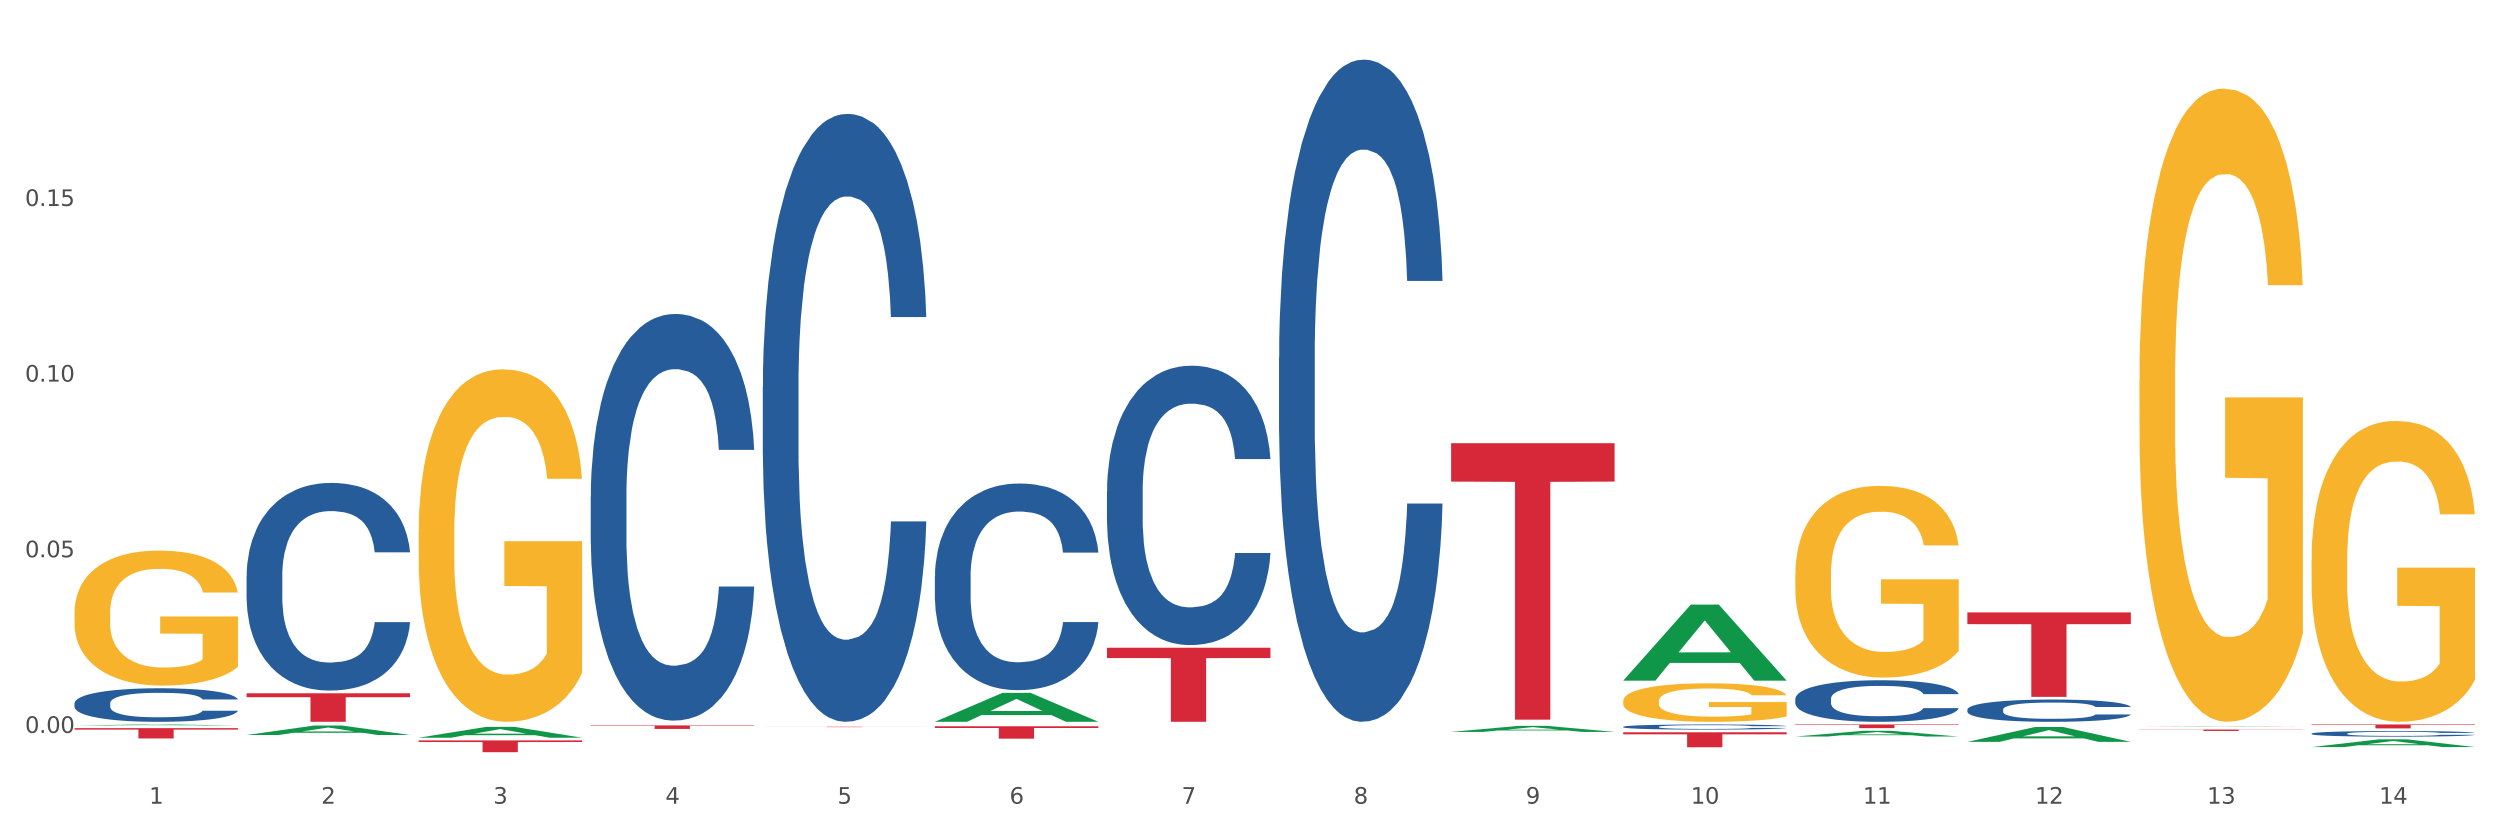 <?xml version="1.0" encoding="utf-8" standalone="no"?>
<!DOCTYPE svg PUBLIC "-//W3C//DTD SVG 1.1//EN"
  "http://www.w3.org/Graphics/SVG/1.1/DTD/svg11.dtd">
<svg xmlns:xlink="http://www.w3.org/1999/xlink" width="1080pt" height="360pt" viewBox="0 0 1080 360" xmlns="http://www.w3.org/2000/svg" version="1.1">
 <rect x="0" y="0" width="1080" height="360" fill="#333333" stroke="none"/>
 <defs>
  <style type="text/css">*{stroke-linejoin: round; stroke-linecap: butt}</style>
 </defs>
 <g id="figure_1">
  <g id="patch_1">
   <path d="M 0 360 
L 1080 360 
L 1080 0 
L 0 0 
z
" style="fill: #ffffff; stroke: #ffffff; stroke-linejoin: miter"/>
  </g>
  <g id="axes_1">
   <g id="matplotlib.axis_1">
    <g id="xtick_1">
     <g id="text_1">
      <!-- 1 -->
      <g style="fill: #4d4d4d" transform="translate(64.432 347.204) scale(0.096 -0.096)">
       <defs>
        <path id="DejaVuSans-31" d="M 794 531 
L 1825 531 
L 1825 4091 
L 703 3866 
L 703 4441 
L 1819 4666 
L 2450 4666 
L 2450 531 
L 3481 531 
L 3481 0 
L 794 0 
L 794 531 
z
" transform="scale(0.016)"/>
       </defs>
       <use xlink:href="#DejaVuSans-31"/>
      </g>
     </g>
    </g>
    <g id="xtick_2">
     <g id="text_2">
      <!-- 2 -->
      <g style="fill: #4d4d4d" transform="translate(138.771 347.204) scale(0.096 -0.096)">
       <defs>
        <path id="DejaVuSans-32" d="M 1228 531 
L 3431 531 
L 3431 0 
L 469 0 
L 469 531 
Q 828 903 1448 1529 
Q 2069 2156 2228 2338 
Q 2531 2678 2651 2914 
Q 2772 3150 2772 3378 
Q 2772 3750 2511 3984 
Q 2250 4219 1831 4219 
Q 1534 4219 1204 4116 
Q 875 4013 500 3803 
L 500 4441 
Q 881 4594 1212 4672 
Q 1544 4750 1819 4750 
Q 2544 4750 2975 4387 
Q 3406 4025 3406 3419 
Q 3406 3131 3298 2873 
Q 3191 2616 2906 2266 
Q 2828 2175 2409 1742 
Q 1991 1309 1228 531 
z
" transform="scale(0.016)"/>
       </defs>
       <use xlink:href="#DejaVuSans-32"/>
      </g>
     </g>
    </g>
    <g id="xtick_3">
     <g id="text_3">
      <!-- 3 -->
      <g style="fill: #4d4d4d" transform="translate(213.109 347.204) scale(0.096 -0.096)">
       <defs>
        <path id="DejaVuSans-33" d="M 2597 2516 
Q 3050 2419 3304 2112 
Q 3559 1806 3559 1356 
Q 3559 666 3084 287 
Q 2609 -91 1734 -91 
Q 1441 -91 1130 -33 
Q 819 25 488 141 
L 488 750 
Q 750 597 1062 519 
Q 1375 441 1716 441 
Q 2309 441 2620 675 
Q 2931 909 2931 1356 
Q 2931 1769 2642 2001 
Q 2353 2234 1838 2234 
L 1294 2234 
L 1294 2753 
L 1863 2753 
Q 2328 2753 2575 2939 
Q 2822 3125 2822 3475 
Q 2822 3834 2567 4026 
Q 2313 4219 1838 4219 
Q 1578 4219 1281 4162 
Q 984 4106 628 3988 
L 628 4550 
Q 988 4650 1302 4700 
Q 1616 4750 1894 4750 
Q 2613 4750 3031 4423 
Q 3450 4097 3450 3541 
Q 3450 3153 3228 2886 
Q 3006 2619 2597 2516 
z
" transform="scale(0.016)"/>
       </defs>
       <use xlink:href="#DejaVuSans-33"/>
      </g>
     </g>
    </g>
    <g id="xtick_4">
     <g id="text_4">
      <!-- 4 -->
      <g style="fill: #4d4d4d" transform="translate(287.448 347.204) scale(0.096 -0.096)">
       <defs>
        <path id="DejaVuSans-34" d="M 2419 4116 
L 825 1625 
L 2419 1625 
L 2419 4116 
z
M 2253 4666 
L 3047 4666 
L 3047 1625 
L 3713 1625 
L 3713 1100 
L 3047 1100 
L 3047 0 
L 2419 0 
L 2419 1100 
L 313 1100 
L 313 1709 
L 2253 4666 
z
" transform="scale(0.016)"/>
       </defs>
       <use xlink:href="#DejaVuSans-34"/>
      </g>
     </g>
    </g>
    <g id="xtick_5">
     <g id="text_5">
      <!-- 5 -->
      <g style="fill: #4d4d4d" transform="translate(361.787 347.204) scale(0.096 -0.096)">
       <defs>
        <path id="DejaVuSans-35" d="M 691 4666 
L 3169 4666 
L 3169 4134 
L 1269 4134 
L 1269 2991 
Q 1406 3038 1543 3061 
Q 1681 3084 1819 3084 
Q 2600 3084 3056 2656 
Q 3513 2228 3513 1497 
Q 3513 744 3044 326 
Q 2575 -91 1722 -91 
Q 1428 -91 1123 -41 
Q 819 9 494 109 
L 494 744 
Q 775 591 1075 516 
Q 1375 441 1709 441 
Q 2250 441 2565 725 
Q 2881 1009 2881 1497 
Q 2881 1984 2565 2268 
Q 2250 2553 1709 2553 
Q 1456 2553 1204 2497 
Q 953 2441 691 2322 
L 691 4666 
z
" transform="scale(0.016)"/>
       </defs>
       <use xlink:href="#DejaVuSans-35"/>
      </g>
     </g>
    </g>
    <g id="xtick_6">
     <g id="text_6">
      <!-- 6 -->
      <g style="fill: #4d4d4d" transform="translate(436.125 347.204) scale(0.096 -0.096)">
       <defs>
        <path id="DejaVuSans-36" d="M 2113 2584 
Q 1688 2584 1439 2293 
Q 1191 2003 1191 1497 
Q 1191 994 1439 701 
Q 1688 409 2113 409 
Q 2538 409 2786 701 
Q 3034 994 3034 1497 
Q 3034 2003 2786 2293 
Q 2538 2584 2113 2584 
z
M 3366 4563 
L 3366 3988 
Q 3128 4100 2886 4159 
Q 2644 4219 2406 4219 
Q 1781 4219 1451 3797 
Q 1122 3375 1075 2522 
Q 1259 2794 1537 2939 
Q 1816 3084 2150 3084 
Q 2853 3084 3261 2657 
Q 3669 2231 3669 1497 
Q 3669 778 3244 343 
Q 2819 -91 2113 -91 
Q 1303 -91 875 529 
Q 447 1150 447 2328 
Q 447 3434 972 4092 
Q 1497 4750 2381 4750 
Q 2619 4750 2861 4703 
Q 3103 4656 3366 4563 
z
" transform="scale(0.016)"/>
       </defs>
       <use xlink:href="#DejaVuSans-36"/>
      </g>
     </g>
    </g>
    <g id="xtick_7">
     <g id="text_7">
      <!-- 7 -->
      <g style="fill: #4d4d4d" transform="translate(510.464 347.204) scale(0.096 -0.096)">
       <defs>
        <path id="DejaVuSans-37" d="M 525 4666 
L 3525 4666 
L 3525 4397 
L 1831 0 
L 1172 0 
L 2766 4134 
L 525 4134 
L 525 4666 
z
" transform="scale(0.016)"/>
       </defs>
       <use xlink:href="#DejaVuSans-37"/>
      </g>
     </g>
    </g>
    <g id="xtick_8">
     <g id="text_8">
      <!-- 8 -->
      <g style="fill: #4d4d4d" transform="translate(584.803 347.204) scale(0.096 -0.096)">
       <defs>
        <path id="DejaVuSans-38" d="M 2034 2216 
Q 1584 2216 1326 1975 
Q 1069 1734 1069 1313 
Q 1069 891 1326 650 
Q 1584 409 2034 409 
Q 2484 409 2743 651 
Q 3003 894 3003 1313 
Q 3003 1734 2745 1975 
Q 2488 2216 2034 2216 
z
M 1403 2484 
Q 997 2584 770 2862 
Q 544 3141 544 3541 
Q 544 4100 942 4425 
Q 1341 4750 2034 4750 
Q 2731 4750 3128 4425 
Q 3525 4100 3525 3541 
Q 3525 3141 3298 2862 
Q 3072 2584 2669 2484 
Q 3125 2378 3379 2068 
Q 3634 1759 3634 1313 
Q 3634 634 3220 271 
Q 2806 -91 2034 -91 
Q 1263 -91 848 271 
Q 434 634 434 1313 
Q 434 1759 690 2068 
Q 947 2378 1403 2484 
z
M 1172 3481 
Q 1172 3119 1398 2916 
Q 1625 2713 2034 2713 
Q 2441 2713 2670 2916 
Q 2900 3119 2900 3481 
Q 2900 3844 2670 4047 
Q 2441 4250 2034 4250 
Q 1625 4250 1398 4047 
Q 1172 3844 1172 3481 
z
" transform="scale(0.016)"/>
       </defs>
       <use xlink:href="#DejaVuSans-38"/>
      </g>
     </g>
    </g>
    <g id="xtick_9">
     <g id="text_9">
      <!-- 9 -->
      <g style="fill: #4d4d4d" transform="translate(659.142 347.204) scale(0.096 -0.096)">
       <defs>
        <path id="DejaVuSans-39" d="M 703 97 
L 703 672 
Q 941 559 1184 500 
Q 1428 441 1663 441 
Q 2288 441 2617 861 
Q 2947 1281 2994 2138 
Q 2813 1869 2534 1725 
Q 2256 1581 1919 1581 
Q 1219 1581 811 2004 
Q 403 2428 403 3163 
Q 403 3881 828 4315 
Q 1253 4750 1959 4750 
Q 2769 4750 3195 4129 
Q 3622 3509 3622 2328 
Q 3622 1225 3098 567 
Q 2575 -91 1691 -91 
Q 1453 -91 1209 -44 
Q 966 3 703 97 
z
M 1959 2075 
Q 2384 2075 2632 2365 
Q 2881 2656 2881 3163 
Q 2881 3666 2632 3958 
Q 2384 4250 1959 4250 
Q 1534 4250 1286 3958 
Q 1038 3666 1038 3163 
Q 1038 2656 1286 2365 
Q 1534 2075 1959 2075 
z
" transform="scale(0.016)"/>
       </defs>
       <use xlink:href="#DejaVuSans-39"/>
      </g>
     </g>
    </g>
    <g id="xtick_10">
     <g id="text_10">
      <!-- 10 -->
      <g style="fill: #4d4d4d" transform="translate(730.426 347.204) scale(0.096 -0.096)">
       <defs>
        <path id="DejaVuSans-30" d="M 2034 4250 
Q 1547 4250 1301 3770 
Q 1056 3291 1056 2328 
Q 1056 1369 1301 889 
Q 1547 409 2034 409 
Q 2525 409 2770 889 
Q 3016 1369 3016 2328 
Q 3016 3291 2770 3770 
Q 2525 4250 2034 4250 
z
M 2034 4750 
Q 2819 4750 3233 4129 
Q 3647 3509 3647 2328 
Q 3647 1150 3233 529 
Q 2819 -91 2034 -91 
Q 1250 -91 836 529 
Q 422 1150 422 2328 
Q 422 3509 836 4129 
Q 1250 4750 2034 4750 
z
" transform="scale(0.016)"/>
       </defs>
       <use xlink:href="#DejaVuSans-31"/>
       <use xlink:href="#DejaVuSans-30" transform="translate(63.623 0)"/>
      </g>
     </g>
    </g>
    <g id="xtick_11">
     <g id="text_11">
      <!-- 11 -->
      <g style="fill: #4d4d4d" transform="translate(804.765 347.204) scale(0.096 -0.096)">
       <use xlink:href="#DejaVuSans-31"/>
       <use xlink:href="#DejaVuSans-31" transform="translate(63.623 0)"/>
      </g>
     </g>
    </g>
    <g id="xtick_12">
     <g id="text_12">
      <!-- 12 -->
      <g style="fill: #4d4d4d" transform="translate(879.104 347.204) scale(0.096 -0.096)">
       <use xlink:href="#DejaVuSans-31"/>
       <use xlink:href="#DejaVuSans-32" transform="translate(63.623 0)"/>
      </g>
     </g>
    </g>
    <g id="xtick_13">
     <g id="text_13">
      <!-- 13 -->
      <g style="fill: #4d4d4d" transform="translate(953.442 347.204) scale(0.096 -0.096)">
       <use xlink:href="#DejaVuSans-31"/>
       <use xlink:href="#DejaVuSans-33" transform="translate(63.623 0)"/>
      </g>
     </g>
    </g>
    <g id="xtick_14">
     <g id="text_14">
      <!-- 14 -->
      <g style="fill: #4d4d4d" transform="translate(1027.781 347.204) scale(0.096 -0.096)">
       <use xlink:href="#DejaVuSans-31"/>
       <use xlink:href="#DejaVuSans-34" transform="translate(63.623 0)"/>
      </g>
     </g>
    </g>
    <g id="xtick_15"/>
    <g id="xtick_16"/>
    <g id="xtick_17"/>
    <g id="xtick_18"/>
    <g id="xtick_19"/>
    <g id="xtick_20"/>
    <g id="xtick_21"/>
    <g id="xtick_22"/>
    <g id="xtick_23"/>
    <g id="xtick_24"/>
    <g id="xtick_25"/>
    <g id="xtick_26"/>
    <g id="xtick_27"/>
   </g>
   <g id="matplotlib.axis_2">
    <g id="ytick_1">
     <g id="text_15">
      <!-- 0.00 -->
      <g style="fill: #4d4d4d" transform="translate(10.8 316.618) scale(0.096 -0.096)">
       <defs>
        <path id="DejaVuSans-2e" d="M 684 794 
L 1344 794 
L 1344 0 
L 684 0 
L 684 794 
z
" transform="scale(0.016)"/>
       </defs>
       <use xlink:href="#DejaVuSans-30"/>
       <use xlink:href="#DejaVuSans-2e" transform="translate(63.623 0)"/>
       <use xlink:href="#DejaVuSans-30" transform="translate(95.41 0)"/>
       <use xlink:href="#DejaVuSans-30" transform="translate(159.033 0)"/>
      </g>
     </g>
    </g>
    <g id="ytick_2">
     <g id="text_16">
      <!-- 0.05 -->
      <g style="fill: #4d4d4d" transform="translate(10.8 240.739) scale(0.096 -0.096)">
       <use xlink:href="#DejaVuSans-30"/>
       <use xlink:href="#DejaVuSans-2e" transform="translate(63.623 0)"/>
       <use xlink:href="#DejaVuSans-30" transform="translate(95.41 0)"/>
       <use xlink:href="#DejaVuSans-35" transform="translate(159.033 0)"/>
      </g>
     </g>
    </g>
    <g id="ytick_3">
     <g id="text_17">
      <!-- 0.10 -->
      <g style="fill: #4d4d4d" transform="translate(10.8 164.86) scale(0.096 -0.096)">
       <use xlink:href="#DejaVuSans-30"/>
       <use xlink:href="#DejaVuSans-2e" transform="translate(63.623 0)"/>
       <use xlink:href="#DejaVuSans-31" transform="translate(95.41 0)"/>
       <use xlink:href="#DejaVuSans-30" transform="translate(159.033 0)"/>
      </g>
     </g>
    </g>
    <g id="ytick_4">
     <g id="text_18">
      <!-- 0.15 -->
      <g style="fill: #4d4d4d" transform="translate(10.8 88.98) scale(0.096 -0.096)">
       <use xlink:href="#DejaVuSans-30"/>
       <use xlink:href="#DejaVuSans-2e" transform="translate(63.623 0)"/>
       <use xlink:href="#DejaVuSans-31" transform="translate(95.41 0)"/>
       <use xlink:href="#DejaVuSans-35" transform="translate(159.033 0)"/>
      </g>
     </g>
    </g>
    <g id="ytick_5"/>
    <g id="ytick_6"/>
    <g id="ytick_7"/>
    <g id="ytick_8"/>
   </g>
   <g id="PolyCollection_1">
    <path d="M 32.175 313.404 
L 32.248 313.404 
L 61.37 312.971 
L 73.456 312.971 
L 102.797 313.405 
L 88.818 313.405 
L 82.484 313.304 
L 52.415 313.304 
L 52.197 313.306 
L 46.081 313.405 
L 32.175 313.405 
L 32.175 313.404 
L 56.201 313.244 
L 78.698 313.243 
L 67.559 313.064 
L 67.413 313.063 
L 67.267 313.064 
L 56.128 313.243 
L 56.201 313.244 
L 32.175 313.404 
z
" clip-path="url(#pc46d0177f0)" style="fill: #109648"/>
    <path d="M 255.191 214.567 
L 255.275 214.406 
L 255.275 209.914 
L 255.525 203.817 
L 256.443 192.587 
L 257.612 184.084 
L 259.615 174.136 
L 260.701 169.965 
L 262.12 165.312 
L 265.041 157.772 
L 268.381 151.354 
L 270.718 147.824 
L 272.471 145.578 
L 276.394 141.567 
L 278.648 139.803 
L 280.986 138.359 
L 282.989 137.396 
L 286.328 136.273 
L 288.999 135.792 
L 292.088 135.631 
L 294.676 135.792 
L 298.098 136.433 
L 303.107 138.359 
L 305.027 139.482 
L 307.615 141.407 
L 310.286 143.974 
L 312.457 146.541 
L 314.961 150.231 
L 317.549 155.044 
L 320.053 161.141 
L 321.806 166.756 
L 323.225 172.692 
L 324.477 179.912 
L 325.396 187.774 
L 325.813 194.352 
L 310.537 194.352 
L 310.119 188.415 
L 309.284 181.998 
L 308.45 177.666 
L 307.531 174.136 
L 306.112 170.125 
L 304.86 167.558 
L 302.773 164.51 
L 300.853 162.585 
L 299.267 161.462 
L 297.347 160.499 
L 293.257 159.536 
L 290.335 159.536 
L 288.499 159.857 
L 286.245 160.66 
L 284.325 161.783 
L 282.071 163.708 
L 280.318 165.794 
L 278.565 168.521 
L 277.563 170.446 
L 276.06 173.976 
L 275.059 176.864 
L 273.723 181.837 
L 272.972 185.367 
L 271.636 194.512 
L 271.052 201.25 
L 270.801 205.903 
L 270.634 211.037 
L 270.634 236.066 
L 271.135 247.296 
L 271.553 252.109 
L 272.22 257.564 
L 273.473 264.624 
L 275.309 271.523 
L 277.229 276.496 
L 278.815 279.544 
L 280.318 281.791 
L 281.82 283.555 
L 283.657 285.16 
L 285.159 286.122 
L 287.413 287.085 
L 290.085 287.566 
L 292.172 287.566 
L 296.429 286.764 
L 298.349 285.962 
L 300.185 284.839 
L 302.189 283.074 
L 303.775 281.149 
L 304.693 279.705 
L 306.196 276.657 
L 307.364 273.448 
L 308.366 269.758 
L 309.034 266.549 
L 309.785 261.736 
L 310.37 256.281 
L 310.537 253.393 
L 325.813 253.393 
L 325.479 259.169 
L 324.895 264.784 
L 323.726 272.325 
L 322.808 276.657 
L 321.389 281.951 
L 319.886 286.443 
L 317.799 291.417 
L 315.879 295.107 
L 313.876 298.316 
L 311.705 301.204 
L 307.782 305.215 
L 306.363 306.338 
L 303.358 308.263 
L 301.02 309.386 
L 297.598 310.509 
L 294.092 311.151 
L 290.419 311.311 
L 287.163 310.99 
L 283.573 310.028 
L 281.32 309.065 
L 278.815 307.621 
L 275.893 305.375 
L 273.139 302.648 
L 270.551 299.439 
L 268.13 295.749 
L 265.876 291.577 
L 262.955 284.679 
L 260.784 277.94 
L 259.198 271.683 
L 258.113 266.389 
L 257.028 259.65 
L 256.443 254.997 
L 255.525 243.767 
L 255.191 233.338 
L 255.191 214.567 
z
" clip-path="url(#pc46d0177f0)" style="fill: #255c99"/>
    <path d="M 329.53 167.198 
L 329.613 166.958 
L 329.613 160.243 
L 329.864 151.129 
L 330.782 134.34 
L 331.951 121.629 
L 333.954 106.758 
L 335.039 100.523 
L 336.458 93.567 
L 339.38 82.295 
L 342.719 72.701 
L 345.057 67.425 
L 346.81 64.067 
L 350.733 58.071 
L 352.987 55.432 
L 355.324 53.274 
L 357.328 51.835 
L 360.667 50.156 
L 363.338 49.436 
L 366.427 49.197 
L 369.015 49.436 
L 372.437 50.396 
L 377.446 53.274 
L 379.366 54.953 
L 381.954 57.831 
L 384.625 61.668 
L 386.795 65.506 
L 389.3 71.022 
L 391.887 78.217 
L 394.392 87.331 
L 396.145 95.726 
L 397.564 104.6 
L 398.816 115.393 
L 399.734 127.145 
L 400.152 136.978 
L 384.875 136.978 
L 384.458 128.104 
L 383.623 118.511 
L 382.788 112.035 
L 381.87 106.758 
L 380.451 100.762 
L 379.199 96.925 
L 377.112 92.368 
L 375.192 89.49 
L 373.606 87.811 
L 371.686 86.372 
L 367.595 84.933 
L 364.674 84.933 
L 362.837 85.413 
L 360.583 86.612 
L 358.663 88.291 
L 356.41 91.169 
L 354.656 94.287 
L 352.903 98.364 
L 351.902 101.242 
L 350.399 106.519 
L 349.397 110.836 
L 348.062 118.271 
L 347.31 123.547 
L 345.975 137.218 
L 345.391 147.291 
L 345.14 154.247 
L 344.973 161.922 
L 344.973 199.337 
L 345.474 216.126 
L 345.891 223.321 
L 346.559 231.476 
L 347.811 242.029 
L 349.648 252.342 
L 351.568 259.777 
L 353.154 264.334 
L 354.656 267.692 
L 356.159 270.33 
L 357.996 272.728 
L 359.498 274.167 
L 361.752 275.606 
L 364.423 276.326 
L 366.51 276.326 
L 370.768 275.127 
L 372.688 273.927 
L 374.524 272.248 
L 376.528 269.61 
L 378.114 266.732 
L 379.032 264.574 
L 380.534 260.017 
L 381.703 255.22 
L 382.705 249.703 
L 383.373 244.907 
L 384.124 237.711 
L 384.708 229.557 
L 384.875 225.24 
L 400.152 225.24 
L 399.818 233.874 
L 399.233 242.268 
L 398.065 253.541 
L 397.146 260.017 
L 395.727 267.931 
L 394.225 274.647 
L 392.138 282.082 
L 390.218 287.598 
L 388.214 292.395 
L 386.044 296.712 
L 382.121 302.708 
L 380.701 304.387 
L 377.696 307.265 
L 375.359 308.944 
L 371.936 310.623 
L 368.43 311.582 
L 364.757 311.822 
L 361.502 311.343 
L 357.912 309.903 
L 355.658 308.464 
L 353.154 306.306 
L 350.232 302.948 
L 347.477 298.871 
L 344.89 294.074 
L 342.469 288.558 
L 340.215 282.322 
L 337.293 272.009 
L 335.123 261.935 
L 333.537 252.582 
L 332.452 244.667 
L 331.366 234.594 
L 330.782 227.638 
L 329.864 210.849 
L 329.53 195.26 
L 329.53 167.198 
z
" clip-path="url(#pc46d0177f0)" style="fill: #255c99"/>
    <path d="M 403.869 248.987 
L 403.952 248.906 
L 403.952 246.623 
L 404.202 243.524 
L 405.121 237.817 
L 406.289 233.495 
L 408.293 228.44 
L 409.378 226.32 
L 410.797 223.956 
L 413.719 220.124 
L 417.058 216.862 
L 419.395 215.068 
L 421.148 213.927 
L 425.072 211.888 
L 427.326 210.991 
L 429.663 210.258 
L 431.666 209.768 
L 435.006 209.198 
L 437.677 208.953 
L 440.766 208.872 
L 443.353 208.953 
L 446.776 209.279 
L 451.785 210.258 
L 453.704 210.828 
L 456.292 211.807 
L 458.964 213.111 
L 461.134 214.416 
L 463.638 216.291 
L 466.226 218.737 
L 468.73 221.836 
L 470.483 224.69 
L 471.903 227.706 
L 473.155 231.375 
L 474.073 235.371 
L 474.49 238.714 
L 459.214 238.714 
L 458.797 235.697 
L 457.962 232.435 
L 457.127 230.234 
L 456.209 228.44 
L 454.79 226.402 
L 453.538 225.097 
L 451.451 223.548 
L 449.531 222.57 
L 447.945 221.999 
L 446.025 221.51 
L 441.934 221.02 
L 439.012 221.02 
L 437.176 221.183 
L 434.922 221.591 
L 433.002 222.162 
L 430.748 223.14 
L 428.995 224.2 
L 427.242 225.586 
L 426.24 226.565 
L 424.738 228.359 
L 423.736 229.826 
L 422.401 232.354 
L 421.649 234.148 
L 420.314 238.795 
L 419.729 242.22 
L 419.479 244.584 
L 419.312 247.193 
L 419.312 259.913 
L 419.813 265.621 
L 420.23 268.067 
L 420.898 270.839 
L 422.15 274.426 
L 423.987 277.933 
L 425.907 280.46 
L 427.493 282.009 
L 428.995 283.151 
L 430.498 284.048 
L 432.334 284.863 
L 433.837 285.352 
L 436.091 285.842 
L 438.762 286.086 
L 440.849 286.086 
L 445.106 285.678 
L 447.026 285.271 
L 448.863 284.7 
L 450.866 283.803 
L 452.452 282.825 
L 453.371 282.091 
L 454.873 280.542 
L 456.042 278.911 
L 457.044 277.036 
L 457.711 275.405 
L 458.463 272.959 
L 459.047 270.187 
L 459.214 268.719 
L 474.49 268.719 
L 474.156 271.654 
L 473.572 274.508 
L 472.403 278.34 
L 471.485 280.542 
L 470.066 283.232 
L 468.563 285.515 
L 466.477 288.043 
L 464.557 289.918 
L 462.553 291.549 
L 460.383 293.017 
L 456.459 295.055 
L 455.04 295.626 
L 452.035 296.604 
L 449.698 297.175 
L 446.275 297.746 
L 442.769 298.072 
L 439.096 298.153 
L 435.84 297.99 
L 432.251 297.501 
L 429.997 297.012 
L 427.493 296.278 
L 424.571 295.137 
L 421.816 293.751 
L 419.228 292.12 
L 416.808 290.244 
L 414.554 288.125 
L 411.632 284.618 
L 409.462 281.194 
L 407.875 278.014 
L 406.79 275.323 
L 405.705 271.899 
L 405.121 269.534 
L 404.202 263.827 
L 403.869 258.527 
L 403.869 248.987 
z
" clip-path="url(#pc46d0177f0)" style="fill: #255c99"/>
    <path d="M 552.546 154.292 
L 552.629 154.031 
L 552.629 146.716 
L 552.88 136.788 
L 553.798 118.501 
L 554.967 104.655 
L 556.97 88.458 
L 558.055 81.666 
L 559.475 74.09 
L 562.396 61.811 
L 565.735 51.361 
L 568.073 45.614 
L 569.826 41.957 
L 573.749 35.426 
L 576.003 32.552 
L 578.34 30.201 
L 580.344 28.633 
L 583.683 26.804 
L 586.354 26.021 
L 589.443 25.759 
L 592.031 26.021 
L 595.453 27.066 
L 600.462 30.201 
L 602.382 32.029 
L 604.97 35.164 
L 607.641 39.344 
L 609.811 43.524 
L 612.316 49.533 
L 614.903 57.37 
L 617.408 67.297 
L 619.161 76.441 
L 620.58 86.107 
L 621.832 97.863 
L 622.75 110.664 
L 623.168 121.375 
L 607.891 121.375 
L 607.474 111.709 
L 606.639 101.259 
L 605.804 94.206 
L 604.886 88.458 
L 603.467 81.927 
L 602.215 77.747 
L 600.128 72.784 
L 598.208 69.649 
L 596.622 67.82 
L 594.702 66.252 
L 590.612 64.685 
L 587.69 64.685 
L 585.853 65.207 
L 583.6 66.514 
L 581.68 68.342 
L 579.426 71.477 
L 577.673 74.873 
L 575.92 79.315 
L 574.918 82.45 
L 573.415 88.197 
L 572.414 92.899 
L 571.078 100.998 
L 570.327 106.745 
L 568.991 121.636 
L 568.407 132.608 
L 568.156 140.185 
L 567.989 148.544 
L 567.989 189.299 
L 568.49 207.586 
L 568.908 215.423 
L 569.575 224.305 
L 570.827 235.8 
L 572.664 247.034 
L 574.584 255.132 
L 576.17 260.096 
L 577.673 263.753 
L 579.175 266.627 
L 581.012 269.239 
L 582.514 270.807 
L 584.768 272.374 
L 587.439 273.158 
L 589.526 273.158 
L 593.784 271.852 
L 595.704 270.546 
L 597.54 268.717 
L 599.544 265.843 
L 601.13 262.708 
L 602.048 260.357 
L 603.551 255.393 
L 604.719 250.169 
L 605.721 244.16 
L 606.389 238.935 
L 607.14 231.098 
L 607.724 222.215 
L 607.891 217.513 
L 623.168 217.513 
L 622.834 226.918 
L 622.249 236.061 
L 621.081 248.34 
L 620.163 255.393 
L 618.743 264.014 
L 617.241 271.329 
L 615.154 279.428 
L 613.234 285.437 
L 611.23 290.661 
L 609.06 295.364 
L 605.137 301.895 
L 603.718 303.724 
L 600.712 306.859 
L 598.375 308.687 
L 594.952 310.516 
L 591.446 311.561 
L 587.773 311.822 
L 584.518 311.3 
L 580.928 309.732 
L 578.674 308.165 
L 576.17 305.814 
L 573.248 302.156 
L 570.494 297.715 
L 567.906 292.49 
L 565.485 286.481 
L 563.231 279.689 
L 560.309 268.456 
L 558.139 257.483 
L 556.553 247.295 
L 555.468 238.674 
L 554.382 227.701 
L 553.798 220.125 
L 552.88 201.838 
L 552.546 184.857 
L 552.546 154.292 
z
" clip-path="url(#pc46d0177f0)" style="fill: #255c99"/>
    <path d="M 701.223 313.969 
L 701.307 313.967 
L 701.307 313.91 
L 701.557 313.833 
L 702.476 313.691 
L 703.644 313.584 
L 705.648 313.458 
L 706.733 313.405 
L 708.152 313.346 
L 711.074 313.251 
L 714.413 313.17 
L 716.75 313.125 
L 718.503 313.097 
L 722.427 313.046 
L 724.681 313.024 
L 727.018 313.006 
L 729.021 312.993 
L 732.36 312.979 
L 735.032 312.973 
L 738.12 312.971 
L 740.708 312.973 
L 744.131 312.981 
L 749.139 313.006 
L 751.059 313.02 
L 753.647 313.044 
L 756.318 313.077 
L 758.489 313.109 
L 760.993 313.156 
L 763.581 313.216 
L 766.085 313.294 
L 767.838 313.365 
L 769.257 313.44 
L 770.51 313.531 
L 771.428 313.63 
L 771.845 313.713 
L 756.569 313.713 
L 756.151 313.638 
L 755.317 313.557 
L 754.482 313.502 
L 753.564 313.458 
L 752.145 313.407 
L 750.892 313.375 
L 748.805 313.336 
L 746.885 313.312 
L 745.299 313.298 
L 743.379 313.285 
L 739.289 313.273 
L 736.367 313.273 
L 734.531 313.277 
L 732.277 313.287 
L 730.357 313.302 
L 728.103 313.326 
L 726.35 313.352 
L 724.597 313.387 
L 723.595 313.411 
L 722.093 313.456 
L 721.091 313.492 
L 719.755 313.555 
L 719.004 313.6 
L 717.668 313.715 
L 717.084 313.801 
L 716.834 313.859 
L 716.667 313.924 
L 716.667 314.241 
L 717.168 314.383 
L 717.585 314.444 
L 718.253 314.513 
L 719.505 314.602 
L 721.341 314.689 
L 723.261 314.752 
L 724.847 314.79 
L 726.35 314.819 
L 727.853 314.841 
L 729.689 314.861 
L 731.192 314.874 
L 733.446 314.886 
L 736.117 314.892 
L 738.204 314.892 
L 742.461 314.882 
L 744.381 314.872 
L 746.218 314.857 
L 748.221 314.835 
L 749.807 314.811 
L 750.725 314.793 
L 752.228 314.754 
L 753.397 314.713 
L 754.398 314.667 
L 755.066 314.626 
L 755.818 314.565 
L 756.402 314.496 
L 756.569 314.46 
L 771.845 314.46 
L 771.511 314.533 
L 770.927 314.604 
L 769.758 314.699 
L 768.84 314.754 
L 767.421 314.821 
L 765.918 314.878 
L 763.831 314.941 
L 761.911 314.987 
L 759.908 315.028 
L 757.738 315.064 
L 753.814 315.115 
L 752.395 315.129 
L 749.39 315.154 
L 747.052 315.168 
L 743.63 315.182 
L 740.124 315.19 
L 736.451 315.192 
L 733.195 315.188 
L 729.606 315.176 
L 727.352 315.164 
L 724.847 315.145 
L 721.926 315.117 
L 719.171 315.083 
L 716.583 315.042 
L 714.162 314.995 
L 711.908 314.943 
L 708.987 314.855 
L 706.816 314.77 
L 705.23 314.691 
L 704.145 314.624 
L 703.06 314.539 
L 702.476 314.48 
L 701.557 314.338 
L 701.223 314.206 
L 701.223 313.969 
z
" clip-path="url(#pc46d0177f0)" style="fill: #255c99"/>
    <path d="M 775.562 301.934 
L 775.646 301.918 
L 775.646 301.459 
L 775.896 300.836 
L 776.814 299.688 
L 777.983 298.819 
L 779.986 297.802 
L 781.072 297.376 
L 782.491 296.9 
L 785.412 296.13 
L 788.752 295.474 
L 791.089 295.113 
L 792.842 294.883 
L 796.765 294.474 
L 799.019 294.293 
L 801.357 294.146 
L 803.36 294.047 
L 806.699 293.932 
L 809.37 293.883 
L 812.459 293.867 
L 815.047 293.883 
L 818.469 293.949 
L 823.478 294.146 
L 825.398 294.26 
L 827.986 294.457 
L 830.657 294.719 
L 832.828 294.982 
L 835.332 295.359 
L 837.92 295.851 
L 840.424 296.474 
L 842.177 297.048 
L 843.596 297.655 
L 844.848 298.393 
L 845.766 299.196 
L 846.184 299.868 
L 830.908 299.868 
L 830.49 299.262 
L 829.655 298.606 
L 828.821 298.163 
L 827.902 297.802 
L 826.483 297.392 
L 825.231 297.13 
L 823.144 296.818 
L 821.224 296.622 
L 819.638 296.507 
L 817.718 296.408 
L 813.628 296.31 
L 810.706 296.31 
L 808.87 296.343 
L 806.616 296.425 
L 804.696 296.54 
L 802.442 296.736 
L 800.689 296.95 
L 798.936 297.228 
L 797.934 297.425 
L 796.431 297.786 
L 795.43 298.081 
L 794.094 298.589 
L 793.343 298.95 
L 792.007 299.885 
L 791.423 300.573 
L 791.172 301.049 
L 791.005 301.574 
L 791.005 304.132 
L 791.506 305.28 
L 791.924 305.771 
L 792.591 306.329 
L 793.844 307.051 
L 795.68 307.756 
L 797.6 308.264 
L 799.186 308.575 
L 800.689 308.805 
L 802.191 308.985 
L 804.028 309.149 
L 805.53 309.248 
L 807.784 309.346 
L 810.456 309.395 
L 812.543 309.395 
L 816.8 309.313 
L 818.72 309.231 
L 820.556 309.117 
L 822.56 308.936 
L 824.146 308.739 
L 825.064 308.592 
L 826.567 308.28 
L 827.735 307.952 
L 828.737 307.575 
L 829.405 307.247 
L 830.156 306.755 
L 830.741 306.198 
L 830.908 305.903 
L 846.184 305.903 
L 845.85 306.493 
L 845.266 307.067 
L 844.097 307.838 
L 843.179 308.28 
L 841.76 308.821 
L 840.257 309.281 
L 838.17 309.789 
L 836.25 310.166 
L 834.247 310.494 
L 832.076 310.789 
L 828.153 311.199 
L 826.734 311.314 
L 823.728 311.511 
L 821.391 311.625 
L 817.969 311.74 
L 814.463 311.806 
L 810.79 311.822 
L 807.534 311.789 
L 803.944 311.691 
L 801.69 311.593 
L 799.186 311.445 
L 796.264 311.216 
L 793.51 310.937 
L 790.922 310.609 
L 788.501 310.232 
L 786.247 309.805 
L 783.325 309.1 
L 781.155 308.412 
L 779.569 307.772 
L 778.484 307.231 
L 777.399 306.542 
L 776.814 306.067 
L 775.896 304.919 
L 775.562 303.853 
L 775.562 301.934 
z
" clip-path="url(#pc46d0177f0)" style="fill: #255c99"/>
    <path d="M 849.901 306.526 
L 849.984 306.517 
L 849.984 306.271 
L 850.235 305.937 
L 851.153 305.322 
L 852.322 304.857 
L 854.325 304.312 
L 855.41 304.084 
L 856.829 303.829 
L 859.751 303.416 
L 863.09 303.065 
L 865.428 302.872 
L 867.181 302.749 
L 871.104 302.529 
L 873.358 302.433 
L 875.695 302.354 
L 877.699 302.301 
L 881.038 302.24 
L 883.709 302.213 
L 886.798 302.204 
L 889.386 302.213 
L 892.808 302.248 
L 897.817 302.354 
L 899.737 302.415 
L 902.325 302.521 
L 904.996 302.661 
L 907.166 302.802 
L 909.671 303.004 
L 912.258 303.267 
L 914.763 303.601 
L 916.516 303.908 
L 917.935 304.233 
L 919.187 304.629 
L 920.105 305.059 
L 920.523 305.419 
L 905.246 305.419 
L 904.829 305.094 
L 903.994 304.743 
L 903.159 304.506 
L 902.241 304.312 
L 900.822 304.093 
L 899.57 303.952 
L 897.483 303.785 
L 895.563 303.68 
L 893.977 303.619 
L 892.057 303.566 
L 887.966 303.513 
L 885.045 303.513 
L 883.208 303.531 
L 880.954 303.575 
L 879.034 303.636 
L 876.78 303.741 
L 875.027 303.856 
L 873.274 304.005 
L 872.273 304.11 
L 870.77 304.304 
L 869.768 304.462 
L 868.433 304.734 
L 867.681 304.927 
L 866.346 305.428 
L 865.761 305.797 
L 865.511 306.052 
L 865.344 306.333 
L 865.344 307.703 
L 865.845 308.318 
L 866.262 308.581 
L 866.93 308.88 
L 868.182 309.266 
L 870.019 309.644 
L 871.939 309.916 
L 873.525 310.083 
L 875.027 310.206 
L 876.53 310.303 
L 878.367 310.391 
L 879.869 310.443 
L 882.123 310.496 
L 884.794 310.522 
L 886.881 310.522 
L 891.139 310.478 
L 893.059 310.434 
L 894.895 310.373 
L 896.899 310.276 
L 898.485 310.171 
L 899.403 310.092 
L 900.905 309.925 
L 902.074 309.749 
L 903.076 309.547 
L 903.744 309.372 
L 904.495 309.108 
L 905.079 308.81 
L 905.246 308.651 
L 920.523 308.651 
L 920.189 308.968 
L 919.604 309.275 
L 918.436 309.688 
L 917.517 309.925 
L 916.098 310.215 
L 914.596 310.461 
L 912.509 310.733 
L 910.589 310.935 
L 908.585 311.111 
L 906.415 311.269 
L 902.491 311.488 
L 901.072 311.55 
L 898.067 311.655 
L 895.73 311.717 
L 892.307 311.778 
L 888.801 311.813 
L 885.128 311.822 
L 881.873 311.805 
L 878.283 311.752 
L 876.029 311.699 
L 873.525 311.62 
L 870.603 311.497 
L 867.848 311.348 
L 865.261 311.172 
L 862.84 310.97 
L 860.586 310.742 
L 857.664 310.364 
L 855.494 309.995 
L 853.908 309.653 
L 852.823 309.363 
L 851.737 308.994 
L 851.153 308.739 
L 850.235 308.124 
L 849.901 307.553 
L 849.901 306.526 
z
" clip-path="url(#pc46d0177f0)" style="fill: #255c99"/>
    <path d="M 998.578 316.903 
L 998.662 316.9 
L 998.662 316.838 
L 998.912 316.754 
L 999.83 316.599 
L 1000.999 316.481 
L 1003.003 316.344 
L 1004.088 316.286 
L 1005.507 316.222 
L 1008.429 316.118 
L 1011.768 316.029 
L 1014.105 315.98 
L 1015.858 315.949 
L 1019.781 315.894 
L 1022.035 315.869 
L 1024.373 315.849 
L 1026.376 315.836 
L 1029.715 315.821 
L 1032.387 315.814 
L 1035.475 315.812 
L 1038.063 315.814 
L 1041.486 315.823 
L 1046.494 315.849 
L 1048.414 315.865 
L 1051.002 315.892 
L 1053.673 315.927 
L 1055.844 315.962 
L 1058.348 316.013 
L 1060.936 316.08 
L 1063.44 316.164 
L 1065.193 316.242 
L 1066.612 316.324 
L 1067.864 316.424 
L 1068.783 316.532 
L 1069.2 316.623 
L 1053.924 316.623 
L 1053.506 316.541 
L 1052.671 316.452 
L 1051.837 316.393 
L 1050.918 316.344 
L 1049.499 316.288 
L 1048.247 316.253 
L 1046.16 316.211 
L 1044.24 316.184 
L 1042.654 316.169 
L 1040.734 316.155 
L 1036.644 316.142 
L 1033.722 316.142 
L 1031.886 316.147 
L 1029.632 316.158 
L 1027.712 316.173 
L 1025.458 316.2 
L 1023.705 316.229 
L 1021.952 316.266 
L 1020.95 316.293 
L 1019.448 316.342 
L 1018.446 316.382 
L 1017.11 316.45 
L 1016.359 316.499 
L 1015.023 316.625 
L 1014.439 316.719 
L 1014.188 316.783 
L 1014.022 316.854 
L 1014.022 317.2 
L 1014.522 317.355 
L 1014.94 317.421 
L 1015.608 317.497 
L 1016.86 317.594 
L 1018.696 317.69 
L 1020.616 317.758 
L 1022.202 317.801 
L 1023.705 317.832 
L 1025.207 317.856 
L 1027.044 317.878 
L 1028.547 317.892 
L 1030.8 317.905 
L 1033.472 317.911 
L 1035.559 317.911 
L 1039.816 317.9 
L 1041.736 317.889 
L 1043.572 317.874 
L 1045.576 317.849 
L 1047.162 317.823 
L 1048.08 317.803 
L 1049.583 317.761 
L 1050.752 317.716 
L 1051.753 317.665 
L 1052.421 317.621 
L 1053.172 317.554 
L 1053.757 317.479 
L 1053.924 317.439 
L 1069.2 317.439 
L 1068.866 317.519 
L 1068.282 317.597 
L 1067.113 317.701 
L 1066.195 317.761 
L 1064.776 317.834 
L 1063.273 317.896 
L 1061.186 317.965 
L 1059.266 318.016 
L 1057.263 318.06 
L 1055.092 318.1 
L 1051.169 318.155 
L 1049.75 318.171 
L 1046.745 318.197 
L 1044.407 318.213 
L 1040.985 318.229 
L 1037.479 318.237 
L 1033.806 318.24 
L 1030.55 318.235 
L 1026.96 318.222 
L 1024.707 318.209 
L 1022.202 318.189 
L 1019.281 318.158 
L 1016.526 318.12 
L 1013.938 318.076 
L 1011.517 318.025 
L 1009.263 317.967 
L 1006.342 317.872 
L 1004.171 317.778 
L 1002.585 317.692 
L 1001.5 317.619 
L 1000.415 317.526 
L 999.83 317.461 
L 998.912 317.306 
L 998.578 317.162 
L 998.578 316.903 
z
" clip-path="url(#pc46d0177f0)" style="fill: #255c99"/>
    <path d="M 32.175 314.554 
L 102.797 314.554 
L 102.797 315.176 
L 75.017 315.18 
L 75.017 319.029 
L 59.788 319.029 
L 59.788 315.18 
L 32.175 315.176 
L 32.175 314.558 
L 32.175 314.554 
z
" clip-path="url(#pc46d0177f0)" style="fill: #d62839"/>
    <path d="M 106.514 299.479 
L 177.135 299.479 
L 177.135 301.195 
L 149.355 301.206 
L 149.355 311.822 
L 134.126 311.822 
L 134.126 301.206 
L 106.514 301.195 
L 106.514 299.491 
L 106.514 299.479 
z
" clip-path="url(#pc46d0177f0)" style="fill: #d62839"/>
    <path d="M 180.852 319.848 
L 251.474 319.848 
L 251.474 320.557 
L 223.694 320.561 
L 223.694 324.95 
L 208.465 324.95 
L 208.465 320.561 
L 180.852 320.557 
L 180.852 319.852 
L 180.852 319.848 
z
" clip-path="url(#pc46d0177f0)" style="fill: #d62839"/>
    <path d="M 255.191 313.366 
L 325.813 313.366 
L 325.813 313.578 
L 298.033 313.579 
L 298.033 314.889 
L 282.804 314.889 
L 282.804 313.579 
L 255.191 313.578 
L 255.191 313.367 
L 255.191 313.366 
z
" clip-path="url(#pc46d0177f0)" style="fill: #d62839"/>
    <path d="M 329.53 313.959 
L 400.152 313.959 
L 400.152 313.982 
L 372.371 313.982 
L 372.371 314.123 
L 357.143 314.123 
L 357.143 313.982 
L 329.53 313.982 
L 329.53 313.959 
L 329.53 313.959 
z
" clip-path="url(#pc46d0177f0)" style="fill: #d62839"/>
    <path d="M 403.869 313.738 
L 474.49 313.738 
L 474.49 314.485 
L 446.71 314.49 
L 446.71 319.113 
L 431.481 319.113 
L 431.481 314.49 
L 403.869 314.485 
L 403.869 313.743 
L 403.869 313.738 
z
" clip-path="url(#pc46d0177f0)" style="fill: #d62839"/>
    <path d="M 478.207 279.829 
L 548.829 279.829 
L 548.829 284.275 
L 521.049 284.305 
L 521.049 311.822 
L 505.82 311.822 
L 505.82 284.305 
L 478.207 284.275 
L 478.207 279.859 
L 478.207 279.829 
z
" clip-path="url(#pc46d0177f0)" style="fill: #d62839"/>
    <path d="M 626.885 191.456 
L 697.506 191.456 
L 697.506 208.053 
L 669.726 208.165 
L 669.726 310.887 
L 654.497 310.887 
L 654.497 208.165 
L 626.885 208.053 
L 626.885 191.568 
L 626.885 191.456 
z
" clip-path="url(#pc46d0177f0)" style="fill: #d62839"/>
    <path d="M 701.223 316.341 
L 771.845 316.341 
L 771.845 317.239 
L 744.065 317.245 
L 744.065 322.806 
L 728.836 322.806 
L 728.836 317.245 
L 701.223 317.239 
L 701.223 316.347 
L 701.223 316.341 
z
" clip-path="url(#pc46d0177f0)" style="fill: #d62839"/>
    <path d="M 775.562 312.971 
L 846.184 312.971 
L 846.184 313.191 
L 818.404 313.193 
L 818.404 314.556 
L 803.175 314.556 
L 803.175 313.193 
L 775.562 313.191 
L 775.562 312.973 
L 775.562 312.971 
z
" clip-path="url(#pc46d0177f0)" style="fill: #d62839"/>
    <path d="M 849.901 264.564 
L 920.523 264.564 
L 920.523 269.635 
L 892.742 269.669 
L 892.742 301.056 
L 877.514 301.056 
L 877.514 269.669 
L 849.901 269.635 
L 849.901 264.598 
L 849.901 264.564 
z
" clip-path="url(#pc46d0177f0)" style="fill: #d62839"/>
    <path d="M 924.24 315.161 
L 994.861 315.161 
L 994.861 315.246 
L 967.081 315.247 
L 967.081 315.772 
L 951.852 315.772 
L 951.852 315.247 
L 924.24 315.246 
L 924.24 315.162 
L 924.24 315.161 
z
" clip-path="url(#pc46d0177f0)" style="fill: #d62839"/>
    <path d="M 998.578 312.971 
L 1069.2 312.971 
L 1069.2 313.206 
L 1041.42 313.208 
L 1041.42 314.663 
L 1026.191 314.663 
L 1026.191 313.208 
L 998.578 313.206 
L 998.578 312.973 
L 998.578 312.971 
z
" clip-path="url(#pc46d0177f0)" style="fill: #d62839"/>
    <path d="M 106.514 248.925 
L 106.597 248.843 
L 106.597 246.549 
L 106.848 243.436 
L 107.766 237.7 
L 108.935 233.358 
L 110.938 228.278 
L 112.023 226.148 
L 113.442 223.772 
L 116.364 219.921 
L 119.703 216.644 
L 122.04 214.841 
L 123.794 213.694 
L 127.717 211.646 
L 129.971 210.745 
L 132.308 210.007 
L 134.312 209.516 
L 137.651 208.942 
L 140.322 208.696 
L 143.411 208.614 
L 145.998 208.696 
L 149.421 209.024 
L 154.43 210.007 
L 156.35 210.581 
L 158.937 211.564 
L 161.609 212.875 
L 163.779 214.186 
L 166.283 216.07 
L 168.871 218.528 
L 171.376 221.642 
L 173.129 224.509 
L 174.548 227.541 
L 175.8 231.228 
L 176.718 235.242 
L 177.135 238.602 
L 161.859 238.602 
L 161.442 235.57 
L 160.607 232.293 
L 159.772 230.081 
L 158.854 228.278 
L 157.435 226.23 
L 156.183 224.919 
L 154.096 223.362 
L 152.176 222.379 
L 150.59 221.805 
L 148.67 221.314 
L 144.579 220.822 
L 141.658 220.822 
L 139.821 220.986 
L 137.567 221.396 
L 135.647 221.969 
L 133.393 222.953 
L 131.64 224.018 
L 129.887 225.411 
L 128.886 226.394 
L 127.383 228.196 
L 126.381 229.671 
L 125.046 232.211 
L 124.294 234.013 
L 122.959 238.684 
L 122.374 242.125 
L 122.124 244.501 
L 121.957 247.123 
L 121.957 259.904 
L 122.458 265.639 
L 122.875 268.097 
L 123.543 270.883 
L 124.795 274.488 
L 126.632 278.011 
L 128.552 280.551 
L 130.138 282.108 
L 131.64 283.255 
L 133.143 284.156 
L 134.979 284.975 
L 136.482 285.467 
L 138.736 285.959 
L 141.407 286.204 
L 143.494 286.204 
L 147.751 285.795 
L 149.671 285.385 
L 151.508 284.812 
L 153.511 283.91 
L 155.097 282.927 
L 156.016 282.19 
L 157.518 280.633 
L 158.687 278.994 
L 159.689 277.11 
L 160.357 275.471 
L 161.108 273.013 
L 161.692 270.228 
L 161.859 268.753 
L 177.135 268.753 
L 176.802 271.702 
L 176.217 274.57 
L 175.049 278.421 
L 174.13 280.633 
L 172.711 283.337 
L 171.209 285.631 
L 169.122 288.171 
L 167.202 290.055 
L 165.198 291.694 
L 163.028 293.169 
L 159.104 295.217 
L 157.685 295.791 
L 154.68 296.774 
L 152.343 297.347 
L 148.92 297.921 
L 145.414 298.249 
L 141.741 298.33 
L 138.486 298.167 
L 134.896 297.675 
L 132.642 297.183 
L 130.138 296.446 
L 127.216 295.299 
L 124.461 293.906 
L 121.874 292.267 
L 119.453 290.383 
L 117.199 288.253 
L 114.277 284.73 
L 112.107 281.288 
L 110.521 278.093 
L 109.435 275.389 
L 108.35 271.948 
L 107.766 269.572 
L 106.848 263.837 
L 106.514 258.511 
L 106.514 248.925 
z
" clip-path="url(#pc46d0177f0)" style="fill: #255c99"/>
    <path d="M 998.578 241.907 
L 998.662 241.788 
L 998.662 237.515 
L 998.828 233.835 
L 999.662 224.932 
L 1000.913 217.573 
L 1001.83 213.655 
L 1002.747 210.45 
L 1003.831 207.245 
L 1005.165 203.922 
L 1007.583 199.055 
L 1009.084 196.562 
L 1010.918 193.951 
L 1014.253 190.152 
L 1016.671 188.016 
L 1019.173 186.235 
L 1023.258 184.099 
L 1025.926 183.149 
L 1028.761 182.437 
L 1032.18 181.962 
L 1034.765 181.843 
L 1040.434 182.199 
L 1045.27 183.268 
L 1047.605 184.099 
L 1050.607 185.523 
L 1052.191 186.473 
L 1054.775 188.372 
L 1057.444 190.865 
L 1059.278 193.001 
L 1062.029 197.037 
L 1064.114 201.073 
L 1066.032 206.058 
L 1067.032 209.501 
L 1067.783 212.706 
L 1068.45 216.386 
L 1069.117 222.202 
L 1054.108 222.202 
L 1053.525 218.047 
L 1052.608 214.13 
L 1051.274 210.332 
L 1050.106 207.958 
L 1048.105 204.99 
L 1046.271 203.091 
L 1044.353 201.666 
L 1042.019 200.479 
L 1040.184 199.886 
L 1037.599 199.411 
L 1032.513 199.53 
L 1029.095 200.479 
L 1026.76 201.666 
L 1025.259 202.735 
L 1023.925 203.922 
L 1022.425 205.584 
L 1020.674 208.076 
L 1019.423 210.332 
L 1018.172 213.181 
L 1017.172 216.029 
L 1016.255 219.353 
L 1015.504 222.914 
L 1014.92 226.594 
L 1014.42 231.105 
L 1014.003 238.583 
L 1014.003 254.845 
L 1014.17 258.525 
L 1014.587 263.392 
L 1015.087 267.071 
L 1015.921 271.463 
L 1016.671 274.431 
L 1018.089 278.704 
L 1019.673 282.265 
L 1020.924 284.521 
L 1022.174 286.42 
L 1024.342 289.031 
L 1026.76 291.168 
L 1028.845 292.474 
L 1031.68 293.661 
L 1033.597 294.136 
L 1035.265 294.373 
L 1039.35 294.373 
L 1042.269 294.017 
L 1045.52 293.186 
L 1048.022 292.118 
L 1050.106 290.812 
L 1052.441 288.675 
L 1053.942 286.657 
L 1053.942 261.849 
L 1035.598 261.73 
L 1035.598 245.23 
L 1069.2 245.23 
L 1069.2 293.661 
L 1067.783 296.154 
L 1066.198 298.409 
L 1064.531 300.427 
L 1062.029 302.92 
L 1059.028 305.294 
L 1056.36 306.955 
L 1053.525 308.38 
L 1050.19 309.686 
L 1045.854 310.873 
L 1043.186 311.347 
L 1039.851 311.704 
L 1035.932 311.822 
L 1032.513 311.585 
L 1029.178 310.991 
L 1025.676 309.923 
L 1022.258 308.38 
L 1019.673 306.837 
L 1017.088 304.937 
L 1014.337 302.445 
L 1012.169 300.071 
L 1010.501 297.934 
L 1008.667 295.204 
L 1006.666 291.643 
L 1005.165 288.438 
L 1003.831 285.114 
L 1002.414 280.841 
L 1001.413 277.161 
L 1000.413 272.532 
L 999.829 269.089 
L 999.162 263.748 
L 998.662 256.27 
L 998.578 241.907 
z
" clip-path="url(#pc46d0177f0)" style="fill: #f7b32b"/>
    <path d="M 478.207 212.213 
L 478.291 212.102 
L 478.291 209.016 
L 478.541 204.827 
L 479.459 197.112 
L 480.628 191.269 
L 482.632 184.435 
L 483.717 181.569 
L 485.136 178.373 
L 488.058 173.192 
L 491.397 168.783 
L 493.734 166.358 
L 495.487 164.815 
L 499.41 162.059 
L 501.664 160.847 
L 504.002 159.854 
L 506.005 159.193 
L 509.344 158.422 
L 512.016 158.091 
L 515.104 157.981 
L 517.692 158.091 
L 521.115 158.532 
L 526.123 159.854 
L 528.043 160.626 
L 530.631 161.949 
L 533.302 163.712 
L 535.473 165.476 
L 537.977 168.011 
L 540.565 171.318 
L 543.069 175.507 
L 544.822 179.365 
L 546.241 183.443 
L 547.493 188.404 
L 548.412 193.805 
L 548.829 198.324 
L 533.553 198.324 
L 533.135 194.246 
L 532.301 189.836 
L 531.466 186.86 
L 530.548 184.435 
L 529.128 181.68 
L 527.876 179.916 
L 525.789 177.822 
L 523.869 176.499 
L 522.283 175.727 
L 520.363 175.066 
L 516.273 174.405 
L 513.351 174.405 
L 511.515 174.625 
L 509.261 175.176 
L 507.341 175.948 
L 505.087 177.27 
L 503.334 178.703 
L 501.581 180.577 
L 500.579 181.9 
L 499.077 184.325 
L 498.075 186.309 
L 496.739 189.726 
L 495.988 192.151 
L 494.652 198.434 
L 494.068 203.064 
L 493.818 206.26 
L 493.651 209.788 
L 493.651 226.983 
L 494.151 234.699 
L 494.569 238.006 
L 495.237 241.754 
L 496.489 246.604 
L 498.325 251.344 
L 500.245 254.761 
L 501.831 256.855 
L 503.334 258.398 
L 504.837 259.611 
L 506.673 260.713 
L 508.176 261.374 
L 510.429 262.036 
L 513.101 262.366 
L 515.188 262.366 
L 519.445 261.815 
L 521.365 261.264 
L 523.202 260.493 
L 525.205 259.28 
L 526.791 257.957 
L 527.709 256.965 
L 529.212 254.871 
L 530.381 252.666 
L 531.382 250.131 
L 532.05 247.927 
L 532.801 244.62 
L 533.386 240.872 
L 533.553 238.888 
L 548.829 238.888 
L 548.495 242.856 
L 547.911 246.714 
L 546.742 251.895 
L 545.824 254.871 
L 544.405 258.508 
L 542.902 261.595 
L 540.815 265.012 
L 538.895 267.547 
L 536.892 269.752 
L 534.721 271.736 
L 530.798 274.491 
L 529.379 275.263 
L 526.374 276.586 
L 524.036 277.357 
L 520.614 278.129 
L 517.108 278.57 
L 513.435 278.68 
L 510.179 278.46 
L 506.59 277.798 
L 504.336 277.137 
L 501.831 276.145 
L 498.91 274.602 
L 496.155 272.728 
L 493.567 270.523 
L 491.146 267.988 
L 488.892 265.122 
L 485.971 260.382 
L 483.8 255.753 
L 482.214 251.454 
L 481.129 247.816 
L 480.044 243.187 
L 479.459 239.99 
L 478.541 232.274 
L 478.207 225.109 
L 478.207 212.213 
z
" clip-path="url(#pc46d0177f0)" style="fill: #255c99"/>
    <path d="M 775.562 248.165 
L 775.645 248.089 
L 775.645 245.366 
L 775.812 243.021 
L 776.646 237.348 
L 777.897 232.658 
L 778.814 230.162 
L 779.731 228.12 
L 780.815 226.077 
L 782.149 223.959 
L 784.567 220.858 
L 786.068 219.27 
L 787.902 217.605 
L 791.237 215.185 
L 793.655 213.823 
L 796.157 212.689 
L 800.242 211.327 
L 802.91 210.722 
L 805.745 210.268 
L 809.164 209.966 
L 811.748 209.89 
L 817.418 210.117 
L 822.254 210.798 
L 824.589 211.327 
L 827.59 212.235 
L 829.175 212.84 
L 831.759 214.05 
L 834.427 215.639 
L 836.262 217 
L 839.013 219.572 
L 841.098 222.144 
L 843.015 225.321 
L 844.016 227.515 
L 844.766 229.557 
L 845.433 231.902 
L 846.1 235.608 
L 831.092 235.608 
L 830.509 232.961 
L 829.592 230.465 
L 828.257 228.044 
L 827.09 226.531 
L 825.089 224.64 
L 823.255 223.43 
L 821.337 222.522 
L 819.002 221.766 
L 817.168 221.388 
L 814.583 221.085 
L 809.497 221.161 
L 806.079 221.766 
L 803.744 222.522 
L 802.243 223.203 
L 800.909 223.959 
L 799.408 225.018 
L 797.657 226.607 
L 796.407 228.044 
L 795.156 229.859 
L 794.156 231.675 
L 793.238 233.793 
L 792.488 236.062 
L 791.904 238.407 
L 791.404 241.281 
L 790.987 246.047 
L 790.987 256.41 
L 791.154 258.755 
L 791.571 261.856 
L 792.071 264.201 
L 792.905 267 
L 793.655 268.891 
L 795.073 271.614 
L 796.657 273.883 
L 797.908 275.32 
L 799.158 276.531 
L 801.326 278.195 
L 803.744 279.556 
L 805.829 280.388 
L 808.663 281.145 
L 810.581 281.447 
L 812.249 281.599 
L 816.334 281.599 
L 819.253 281.372 
L 822.504 280.842 
L 825.006 280.161 
L 827.09 279.329 
L 829.425 277.968 
L 830.926 276.682 
L 830.926 260.873 
L 812.582 260.797 
L 812.582 250.283 
L 846.184 250.283 
L 846.184 281.145 
L 844.766 282.733 
L 843.182 284.17 
L 841.515 285.456 
L 839.013 287.045 
L 836.012 288.558 
L 833.344 289.617 
L 830.509 290.524 
L 827.174 291.356 
L 822.838 292.113 
L 820.17 292.415 
L 816.835 292.642 
L 812.916 292.718 
L 809.497 292.567 
L 806.162 292.188 
L 802.66 291.508 
L 799.242 290.524 
L 796.657 289.541 
L 794.072 288.331 
L 791.321 286.742 
L 789.153 285.229 
L 787.485 283.868 
L 785.651 282.128 
L 783.65 279.859 
L 782.149 277.816 
L 780.815 275.699 
L 779.398 272.975 
L 778.397 270.63 
L 777.396 267.68 
L 776.813 265.487 
L 776.146 262.083 
L 775.645 257.317 
L 775.562 248.165 
z
" clip-path="url(#pc46d0177f0)" style="fill: #f7b32b"/>
    <path d="M 106.514 317.514 
L 106.587 317.511 
L 135.709 313.432 
L 147.795 313.428 
L 177.135 317.522 
L 163.157 317.522 
L 156.823 316.569 
L 126.754 316.569 
L 126.535 316.584 
L 120.42 317.522 
L 106.514 317.522 
L 106.514 317.514 
L 130.54 316 
L 153.037 315.996 
L 141.897 314.301 
L 141.752 314.293 
L 141.606 314.305 
L 130.467 315.996 
L 130.54 316 
L 106.514 317.514 
z
" clip-path="url(#pc46d0177f0)" style="fill: #109648"/>
    <path d="M 180.852 318.69 
L 180.925 318.685 
L 210.048 314.001 
L 222.133 313.997 
L 251.474 318.699 
L 237.495 318.699 
L 231.161 317.604 
L 201.092 317.604 
L 200.874 317.621 
L 194.758 318.699 
L 180.852 318.699 
L 180.852 318.69 
L 204.878 316.95 
L 227.375 316.946 
L 216.236 314.999 
L 216.09 314.99 
L 215.945 315.003 
L 204.806 316.946 
L 204.878 316.95 
L 180.852 318.69 
z
" clip-path="url(#pc46d0177f0)" style="fill: #109648"/>
    <path d="M 403.869 311.799 
L 403.941 311.787 
L 433.064 299.314 
L 445.15 299.302 
L 474.49 311.822 
L 460.512 311.822 
L 454.177 308.907 
L 424.109 308.907 
L 423.89 308.954 
L 417.774 311.822 
L 403.869 311.822 
L 403.869 311.799 
L 427.895 307.167 
L 450.392 307.155 
L 439.252 301.971 
L 439.107 301.947 
L 438.961 301.983 
L 427.822 307.155 
L 427.895 307.167 
L 403.869 311.799 
z
" clip-path="url(#pc46d0177f0)" style="fill: #109648"/>
    <path d="M 626.885 316.176 
L 626.957 316.174 
L 656.08 313.574 
L 668.166 313.572 
L 697.506 316.181 
L 683.528 316.181 
L 677.194 315.574 
L 647.125 315.574 
L 646.906 315.583 
L 640.791 316.181 
L 626.885 316.181 
L 626.885 316.176 
L 650.911 315.211 
L 673.408 315.209 
L 662.268 314.128 
L 662.123 314.123 
L 661.977 314.13 
L 650.838 315.209 
L 650.911 315.211 
L 626.885 316.176 
z
" clip-path="url(#pc46d0177f0)" style="fill: #109648"/>
    <path d="M 701.223 293.992 
L 701.296 293.961 
L 730.419 261.198 
L 742.504 261.167 
L 771.845 294.054 
L 757.866 294.054 
L 751.532 286.396 
L 721.463 286.396 
L 721.245 286.519 
L 715.129 294.054 
L 701.223 294.054 
L 701.223 293.992 
L 725.249 281.826 
L 747.746 281.795 
L 736.607 268.177 
L 736.461 268.115 
L 736.316 268.208 
L 725.177 281.795 
L 725.249 281.826 
L 701.223 293.992 
z
" clip-path="url(#pc46d0177f0)" style="fill: #109648"/>
    <path d="M 775.562 318.19 
L 775.635 318.188 
L 804.757 315.707 
L 816.843 315.705 
L 846.184 318.195 
L 832.205 318.195 
L 825.871 317.615 
L 795.802 317.615 
L 795.584 317.624 
L 789.468 318.195 
L 775.562 318.195 
L 775.562 318.19 
L 799.588 317.269 
L 822.085 317.266 
L 810.946 316.235 
L 810.8 316.231 
L 810.655 316.238 
L 799.515 317.266 
L 799.588 317.269 
L 775.562 318.19 
z
" clip-path="url(#pc46d0177f0)" style="fill: #109648"/>
    <path d="M 849.901 320.481 
L 849.974 320.475 
L 879.096 314.072 
L 891.182 314.066 
L 920.523 320.493 
L 906.544 320.493 
L 900.21 318.996 
L 870.141 318.996 
L 869.922 319.02 
L 863.807 320.493 
L 849.901 320.493 
L 849.901 320.481 
L 873.927 318.103 
L 896.424 318.097 
L 885.284 315.436 
L 885.139 315.424 
L 884.993 315.442 
L 873.854 318.097 
L 873.927 318.103 
L 849.901 320.481 
z
" clip-path="url(#pc46d0177f0)" style="fill: #109648"/>
    <path d="M 924.24 314.012 
L 924.312 314.012 
L 953.435 313.853 
L 965.52 313.853 
L 994.861 314.013 
L 980.883 314.013 
L 974.548 313.975 
L 944.48 313.975 
L 944.261 313.976 
L 938.145 314.013 
L 924.24 314.013 
L 924.24 314.012 
L 948.265 313.953 
L 970.763 313.953 
L 959.623 313.887 
L 959.478 313.887 
L 959.332 313.887 
L 948.193 313.953 
L 948.265 313.953 
L 924.24 314.012 
z
" clip-path="url(#pc46d0177f0)" style="fill: #109648"/>
    <path d="M 924.24 164.679 
L 924.323 164.429 
L 924.323 155.435 
L 924.49 147.691 
L 925.323 128.954 
L 926.574 113.466 
L 927.491 105.222 
L 928.408 98.477 
L 929.492 91.731 
L 930.826 84.736 
L 933.244 74.494 
L 934.745 69.248 
L 936.58 63.752 
L 939.915 55.757 
L 942.333 51.261 
L 944.834 47.513 
L 948.92 43.017 
L 951.588 41.018 
L 954.423 39.519 
L 957.841 38.52 
L 960.426 38.27 
L 966.096 39.02 
L 970.932 41.268 
L 973.266 43.017 
L 976.268 46.014 
L 977.852 48.013 
L 980.437 52.01 
L 983.105 57.256 
L 984.939 61.753 
L 987.691 70.247 
L 989.775 78.741 
L 991.693 89.233 
L 992.693 96.478 
L 993.444 103.223 
L 994.111 110.967 
L 994.778 123.209 
L 979.77 123.209 
L 979.186 114.465 
L 978.269 106.221 
L 976.935 98.227 
L 975.768 93.23 
L 973.766 86.985 
L 971.932 82.988 
L 970.014 79.99 
L 967.68 77.492 
L 965.845 76.243 
L 963.261 75.243 
L 958.175 75.493 
L 954.756 77.492 
L 952.422 79.99 
L 950.921 82.238 
L 949.587 84.736 
L 948.086 88.234 
L 946.335 93.48 
L 945.084 98.227 
L 943.834 104.222 
L 942.833 110.218 
L 941.916 117.213 
L 941.165 124.708 
L 940.582 132.452 
L 940.081 141.945 
L 939.665 157.684 
L 939.665 191.909 
L 939.831 199.653 
L 940.248 209.896 
L 940.749 217.64 
L 941.582 226.884 
L 942.333 233.129 
L 943.75 242.123 
L 945.334 249.617 
L 946.585 254.364 
L 947.836 258.361 
L 950.004 263.857 
L 952.422 268.354 
L 954.506 271.102 
L 957.341 273.6 
L 959.259 274.599 
L 960.926 275.099 
L 965.012 275.099 
L 967.93 274.349 
L 971.182 272.601 
L 973.683 270.352 
L 975.768 267.604 
L 978.102 263.107 
L 979.603 258.861 
L 979.603 206.648 
L 961.26 206.398 
L 961.26 171.674 
L 994.861 171.674 
L 994.861 273.6 
L 993.444 278.846 
L 991.86 283.593 
L 990.192 287.84 
L 987.691 293.086 
L 984.689 298.082 
L 982.021 301.58 
L 979.186 304.577 
L 975.851 307.325 
L 971.515 309.824 
L 968.847 310.823 
L 965.512 311.572 
L 961.593 311.822 
L 958.175 311.323 
L 954.84 310.073 
L 951.338 307.825 
L 947.919 304.577 
L 945.334 301.33 
L 942.75 297.333 
L 939.998 292.086 
L 937.83 287.09 
L 936.163 282.593 
L 934.328 276.848 
L 932.327 269.353 
L 930.826 262.608 
L 929.492 255.613 
L 928.075 246.619 
L 927.074 238.875 
L 926.074 229.132 
L 925.49 221.887 
L 924.823 210.645 
L 924.323 194.907 
L 924.24 164.679 
z
" clip-path="url(#pc46d0177f0)" style="fill: #f7b32b"/>
    <path d="M 32.175 264.816 
L 32.258 264.763 
L 32.258 262.846 
L 32.425 261.195 
L 33.259 257.2 
L 34.51 253.898 
L 35.427 252.141 
L 36.344 250.703 
L 37.428 249.265 
L 38.762 247.773 
L 41.18 245.59 
L 42.681 244.471 
L 44.515 243.3 
L 47.85 241.595 
L 50.268 240.637 
L 52.77 239.838 
L 56.855 238.879 
L 59.523 238.453 
L 62.358 238.133 
L 65.777 237.92 
L 68.361 237.867 
L 74.031 238.027 
L 78.867 238.506 
L 81.202 238.879 
L 84.203 239.518 
L 85.788 239.944 
L 88.372 240.796 
L 91.04 241.915 
L 92.875 242.874 
L 95.626 244.684 
L 97.711 246.495 
L 99.628 248.732 
L 100.629 250.277 
L 101.379 251.715 
L 102.046 253.366 
L 102.713 255.975 
L 87.705 255.975 
L 87.122 254.111 
L 86.204 252.354 
L 84.87 250.649 
L 83.703 249.584 
L 81.702 248.253 
L 79.868 247.401 
L 77.95 246.762 
L 75.615 246.229 
L 73.781 245.963 
L 71.196 245.75 
L 66.11 245.803 
L 62.692 246.229 
L 60.357 246.762 
L 58.856 247.241 
L 57.522 247.773 
L 56.021 248.519 
L 54.27 249.638 
L 53.02 250.649 
L 51.769 251.928 
L 50.768 253.206 
L 49.851 254.697 
L 49.101 256.295 
L 48.517 257.946 
L 48.017 259.97 
L 47.6 263.325 
L 47.6 270.622 
L 47.767 272.273 
L 48.184 274.456 
L 48.684 276.107 
L 49.518 278.078 
L 50.268 279.409 
L 51.686 281.327 
L 53.27 282.925 
L 54.52 283.937 
L 55.771 284.789 
L 57.939 285.96 
L 60.357 286.919 
L 62.441 287.505 
L 65.276 288.038 
L 67.194 288.251 
L 68.862 288.357 
L 72.947 288.357 
L 75.865 288.197 
L 79.117 287.824 
L 81.619 287.345 
L 83.703 286.759 
L 86.038 285.801 
L 87.538 284.895 
L 87.538 273.764 
L 69.195 273.711 
L 69.195 266.308 
L 102.797 266.308 
L 102.797 288.038 
L 101.379 289.156 
L 99.795 290.168 
L 98.128 291.073 
L 95.626 292.192 
L 92.625 293.257 
L 89.956 294.003 
L 87.122 294.642 
L 83.786 295.228 
L 79.451 295.76 
L 76.783 295.973 
L 73.447 296.133 
L 69.529 296.186 
L 66.11 296.08 
L 62.775 295.813 
L 59.273 295.334 
L 55.855 294.642 
L 53.27 293.949 
L 50.685 293.097 
L 47.934 291.979 
L 45.766 290.914 
L 44.098 289.955 
L 42.264 288.73 
L 40.263 287.132 
L 38.762 285.694 
L 37.428 284.203 
L 36.01 282.285 
L 35.01 280.634 
L 34.009 278.557 
L 33.426 277.013 
L 32.759 274.616 
L 32.258 271.261 
L 32.175 264.816 
z
" clip-path="url(#pc46d0177f0)" style="fill: #f7b32b"/>
    <path d="M 998.578 322.736 
L 998.651 322.733 
L 1027.773 319.392 
L 1039.859 319.388 
L 1069.2 322.742 
L 1055.221 322.742 
L 1048.887 321.961 
L 1018.818 321.961 
L 1018.6 321.974 
L 1012.484 322.742 
L 998.578 322.742 
L 998.578 322.736 
L 1022.604 321.495 
L 1045.101 321.492 
L 1033.962 320.103 
L 1033.816 320.097 
L 1033.671 320.106 
L 1022.531 321.492 
L 1022.604 321.495 
L 998.578 322.736 
z
" clip-path="url(#pc46d0177f0)" style="fill: #109648"/>
    <path d="M 32.175 303.844 
L 32.258 303.831 
L 32.258 303.461 
L 32.509 302.958 
L 33.427 302.032 
L 34.596 301.331 
L 36.599 300.51 
L 37.684 300.166 
L 39.104 299.783 
L 42.025 299.161 
L 45.364 298.632 
L 47.702 298.341 
L 49.455 298.155 
L 53.378 297.825 
L 55.632 297.679 
L 57.969 297.56 
L 59.973 297.481 
L 63.312 297.388 
L 65.983 297.348 
L 69.072 297.335 
L 71.66 297.348 
L 75.082 297.401 
L 80.091 297.56 
L 82.011 297.653 
L 84.599 297.811 
L 87.27 298.023 
L 89.44 298.235 
L 91.945 298.539 
L 94.533 298.936 
L 97.037 299.439 
L 98.79 299.902 
L 100.209 300.391 
L 101.461 300.987 
L 102.379 301.635 
L 102.797 302.177 
L 87.52 302.177 
L 87.103 301.688 
L 86.268 301.159 
L 85.434 300.801 
L 84.515 300.51 
L 83.096 300.18 
L 81.844 299.968 
L 79.757 299.716 
L 77.837 299.558 
L 76.251 299.465 
L 74.331 299.386 
L 70.241 299.306 
L 67.319 299.306 
L 65.482 299.333 
L 63.229 299.399 
L 61.309 299.492 
L 59.055 299.65 
L 57.302 299.822 
L 55.549 300.047 
L 54.547 300.206 
L 53.044 300.497 
L 52.043 300.735 
L 50.707 301.145 
L 49.956 301.436 
L 48.62 302.191 
L 48.036 302.746 
L 47.785 303.13 
L 47.618 303.553 
L 47.618 305.617 
L 48.119 306.543 
L 48.537 306.94 
L 49.204 307.39 
L 50.457 307.972 
L 52.293 308.541 
L 54.213 308.951 
L 55.799 309.203 
L 57.302 309.388 
L 58.804 309.533 
L 60.641 309.666 
L 62.143 309.745 
L 64.397 309.824 
L 67.069 309.864 
L 69.155 309.864 
L 73.413 309.798 
L 75.333 309.732 
L 77.169 309.639 
L 79.173 309.494 
L 80.759 309.335 
L 81.677 309.216 
L 83.18 308.964 
L 84.348 308.7 
L 85.35 308.396 
L 86.018 308.131 
L 86.769 307.734 
L 87.353 307.284 
L 87.52 307.046 
L 102.797 307.046 
L 102.463 307.522 
L 101.879 307.985 
L 100.71 308.607 
L 99.792 308.964 
L 98.372 309.401 
L 96.87 309.772 
L 94.783 310.182 
L 92.863 310.486 
L 90.86 310.751 
L 88.689 310.989 
L 84.766 311.319 
L 83.347 311.412 
L 80.341 311.571 
L 78.004 311.663 
L 74.581 311.756 
L 71.075 311.809 
L 67.402 311.822 
L 64.147 311.796 
L 60.557 311.716 
L 58.303 311.637 
L 55.799 311.518 
L 52.877 311.333 
L 50.123 311.108 
L 47.535 310.843 
L 45.114 310.539 
L 42.86 310.195 
L 39.938 309.626 
L 37.768 309.07 
L 36.182 308.554 
L 35.097 308.118 
L 34.011 307.562 
L 33.427 307.178 
L 32.509 306.252 
L 32.175 305.392 
L 32.175 303.844 
z
" clip-path="url(#pc46d0177f0)" style="fill: #255c99"/>
    <path d="M 701.223 302.882 
L 701.307 302.867 
L 701.307 302.321 
L 701.474 301.85 
L 702.307 300.712 
L 703.558 299.771 
L 704.475 299.27 
L 705.392 298.86 
L 706.476 298.45 
L 707.81 298.026 
L 710.228 297.403 
L 711.729 297.084 
L 713.563 296.751 
L 716.899 296.265 
L 719.317 295.992 
L 721.818 295.764 
L 725.903 295.491 
L 728.572 295.369 
L 731.406 295.278 
L 734.825 295.218 
L 737.41 295.202 
L 743.08 295.248 
L 747.915 295.385 
L 750.25 295.491 
L 753.252 295.673 
L 754.836 295.794 
L 757.421 296.037 
L 760.089 296.356 
L 761.923 296.629 
L 764.675 297.145 
L 766.759 297.661 
L 768.677 298.299 
L 769.677 298.739 
L 770.428 299.149 
L 771.095 299.619 
L 771.762 300.363 
L 756.754 300.363 
L 756.17 299.832 
L 755.253 299.331 
L 753.919 298.845 
L 752.751 298.542 
L 750.75 298.162 
L 748.916 297.919 
L 746.998 297.737 
L 744.664 297.585 
L 742.829 297.509 
L 740.245 297.449 
L 735.159 297.464 
L 731.74 297.585 
L 729.405 297.737 
L 727.905 297.874 
L 726.571 298.026 
L 725.07 298.238 
L 723.319 298.557 
L 722.068 298.845 
L 720.817 299.209 
L 719.817 299.574 
L 718.9 299.999 
L 718.149 300.454 
L 717.566 300.924 
L 717.065 301.501 
L 716.648 302.457 
L 716.648 304.537 
L 716.815 305.007 
L 717.232 305.63 
L 717.732 306.1 
L 718.566 306.662 
L 719.317 307.041 
L 720.734 307.588 
L 722.318 308.043 
L 723.569 308.331 
L 724.82 308.574 
L 726.987 308.908 
L 729.405 309.181 
L 731.49 309.348 
L 734.325 309.5 
L 736.242 309.561 
L 737.91 309.591 
L 741.996 309.591 
L 744.914 309.546 
L 748.166 309.439 
L 750.667 309.303 
L 752.751 309.136 
L 755.086 308.863 
L 756.587 308.605 
L 756.587 305.432 
L 738.244 305.417 
L 738.244 303.307 
L 771.845 303.307 
L 771.845 309.5 
L 770.428 309.819 
L 768.844 310.107 
L 767.176 310.365 
L 764.675 310.684 
L 761.673 310.987 
L 759.005 311.2 
L 756.17 311.382 
L 752.835 311.549 
L 748.499 311.701 
L 745.831 311.762 
L 742.496 311.807 
L 738.577 311.822 
L 735.159 311.792 
L 731.823 311.716 
L 728.321 311.579 
L 724.903 311.382 
L 722.318 311.185 
L 719.733 310.942 
L 716.982 310.623 
L 714.814 310.32 
L 713.147 310.046 
L 711.312 309.697 
L 709.311 309.242 
L 707.81 308.832 
L 706.476 308.407 
L 705.059 307.861 
L 704.058 307.39 
L 703.058 306.798 
L 702.474 306.358 
L 701.807 305.675 
L 701.307 304.719 
L 701.223 302.882 
z
" clip-path="url(#pc46d0177f0)" style="fill: #f7b32b"/>
    <path d="M 180.852 229.917 
L 180.936 229.778 
L 180.936 224.772 
L 181.103 220.461 
L 181.936 210.032 
L 183.187 201.41 
L 184.104 196.821 
L 185.021 193.066 
L 186.105 189.312 
L 187.439 185.418 
L 189.857 179.717 
L 191.358 176.797 
L 193.192 173.737 
L 196.528 169.287 
L 198.946 166.784 
L 201.447 164.699 
L 205.533 162.195 
L 208.201 161.083 
L 211.036 160.249 
L 214.454 159.692 
L 217.039 159.553 
L 222.709 159.971 
L 227.545 161.222 
L 229.879 162.195 
L 232.881 163.864 
L 234.465 164.977 
L 237.05 167.202 
L 239.718 170.122 
L 241.552 172.625 
L 244.304 177.353 
L 246.388 182.081 
L 248.306 187.921 
L 249.306 191.954 
L 250.057 195.709 
L 250.724 200.019 
L 251.391 206.833 
L 236.383 206.833 
L 235.799 201.966 
L 234.882 197.377 
L 233.548 192.927 
L 232.38 190.146 
L 230.379 186.67 
L 228.545 184.445 
L 226.627 182.776 
L 224.293 181.386 
L 222.458 180.69 
L 219.874 180.134 
L 214.788 180.273 
L 211.369 181.386 
L 209.034 182.776 
L 207.534 184.028 
L 206.2 185.418 
L 204.699 187.365 
L 202.948 190.285 
L 201.697 192.927 
L 200.446 196.265 
L 199.446 199.602 
L 198.529 203.496 
L 197.778 207.668 
L 197.195 211.978 
L 196.694 217.263 
L 196.277 226.023 
L 196.277 245.074 
L 196.444 249.385 
L 196.861 255.086 
L 197.361 259.397 
L 198.195 264.542 
L 198.946 268.019 
L 200.363 273.025 
L 201.947 277.197 
L 203.198 279.839 
L 204.449 282.064 
L 206.616 285.123 
L 209.034 287.626 
L 211.119 289.156 
L 213.954 290.546 
L 215.871 291.103 
L 217.539 291.381 
L 221.625 291.381 
L 224.543 290.963 
L 227.795 289.99 
L 230.296 288.739 
L 232.38 287.209 
L 234.715 284.706 
L 236.216 282.342 
L 236.216 253.279 
L 217.873 253.14 
L 217.873 233.811 
L 251.474 233.811 
L 251.474 290.546 
L 250.057 293.467 
L 248.473 296.109 
L 246.805 298.473 
L 244.304 301.393 
L 241.302 304.174 
L 238.634 306.121 
L 235.799 307.79 
L 232.464 309.319 
L 228.128 310.71 
L 225.46 311.266 
L 222.125 311.683 
L 218.206 311.822 
L 214.788 311.544 
L 211.452 310.849 
L 207.951 309.597 
L 204.532 307.79 
L 201.947 305.982 
L 199.362 303.757 
L 196.611 300.837 
L 194.443 298.055 
L 192.776 295.552 
L 190.941 292.354 
L 188.94 288.182 
L 187.439 284.428 
L 186.105 280.534 
L 184.688 275.528 
L 183.687 271.217 
L 182.687 265.794 
L 182.103 261.761 
L 181.436 255.504 
L 180.936 246.743 
L 180.852 229.917 
z
" clip-path="url(#pc46d0177f0)" style="fill: #f7b32b"/>
   </g>
  </g>
 </g>
 <defs>
  <clipPath id="pc46d0177f0">
   <rect x="32.175" y="10.8" width="1037.025" height="329.109"/>
  </clipPath>
 </defs>
</svg>
